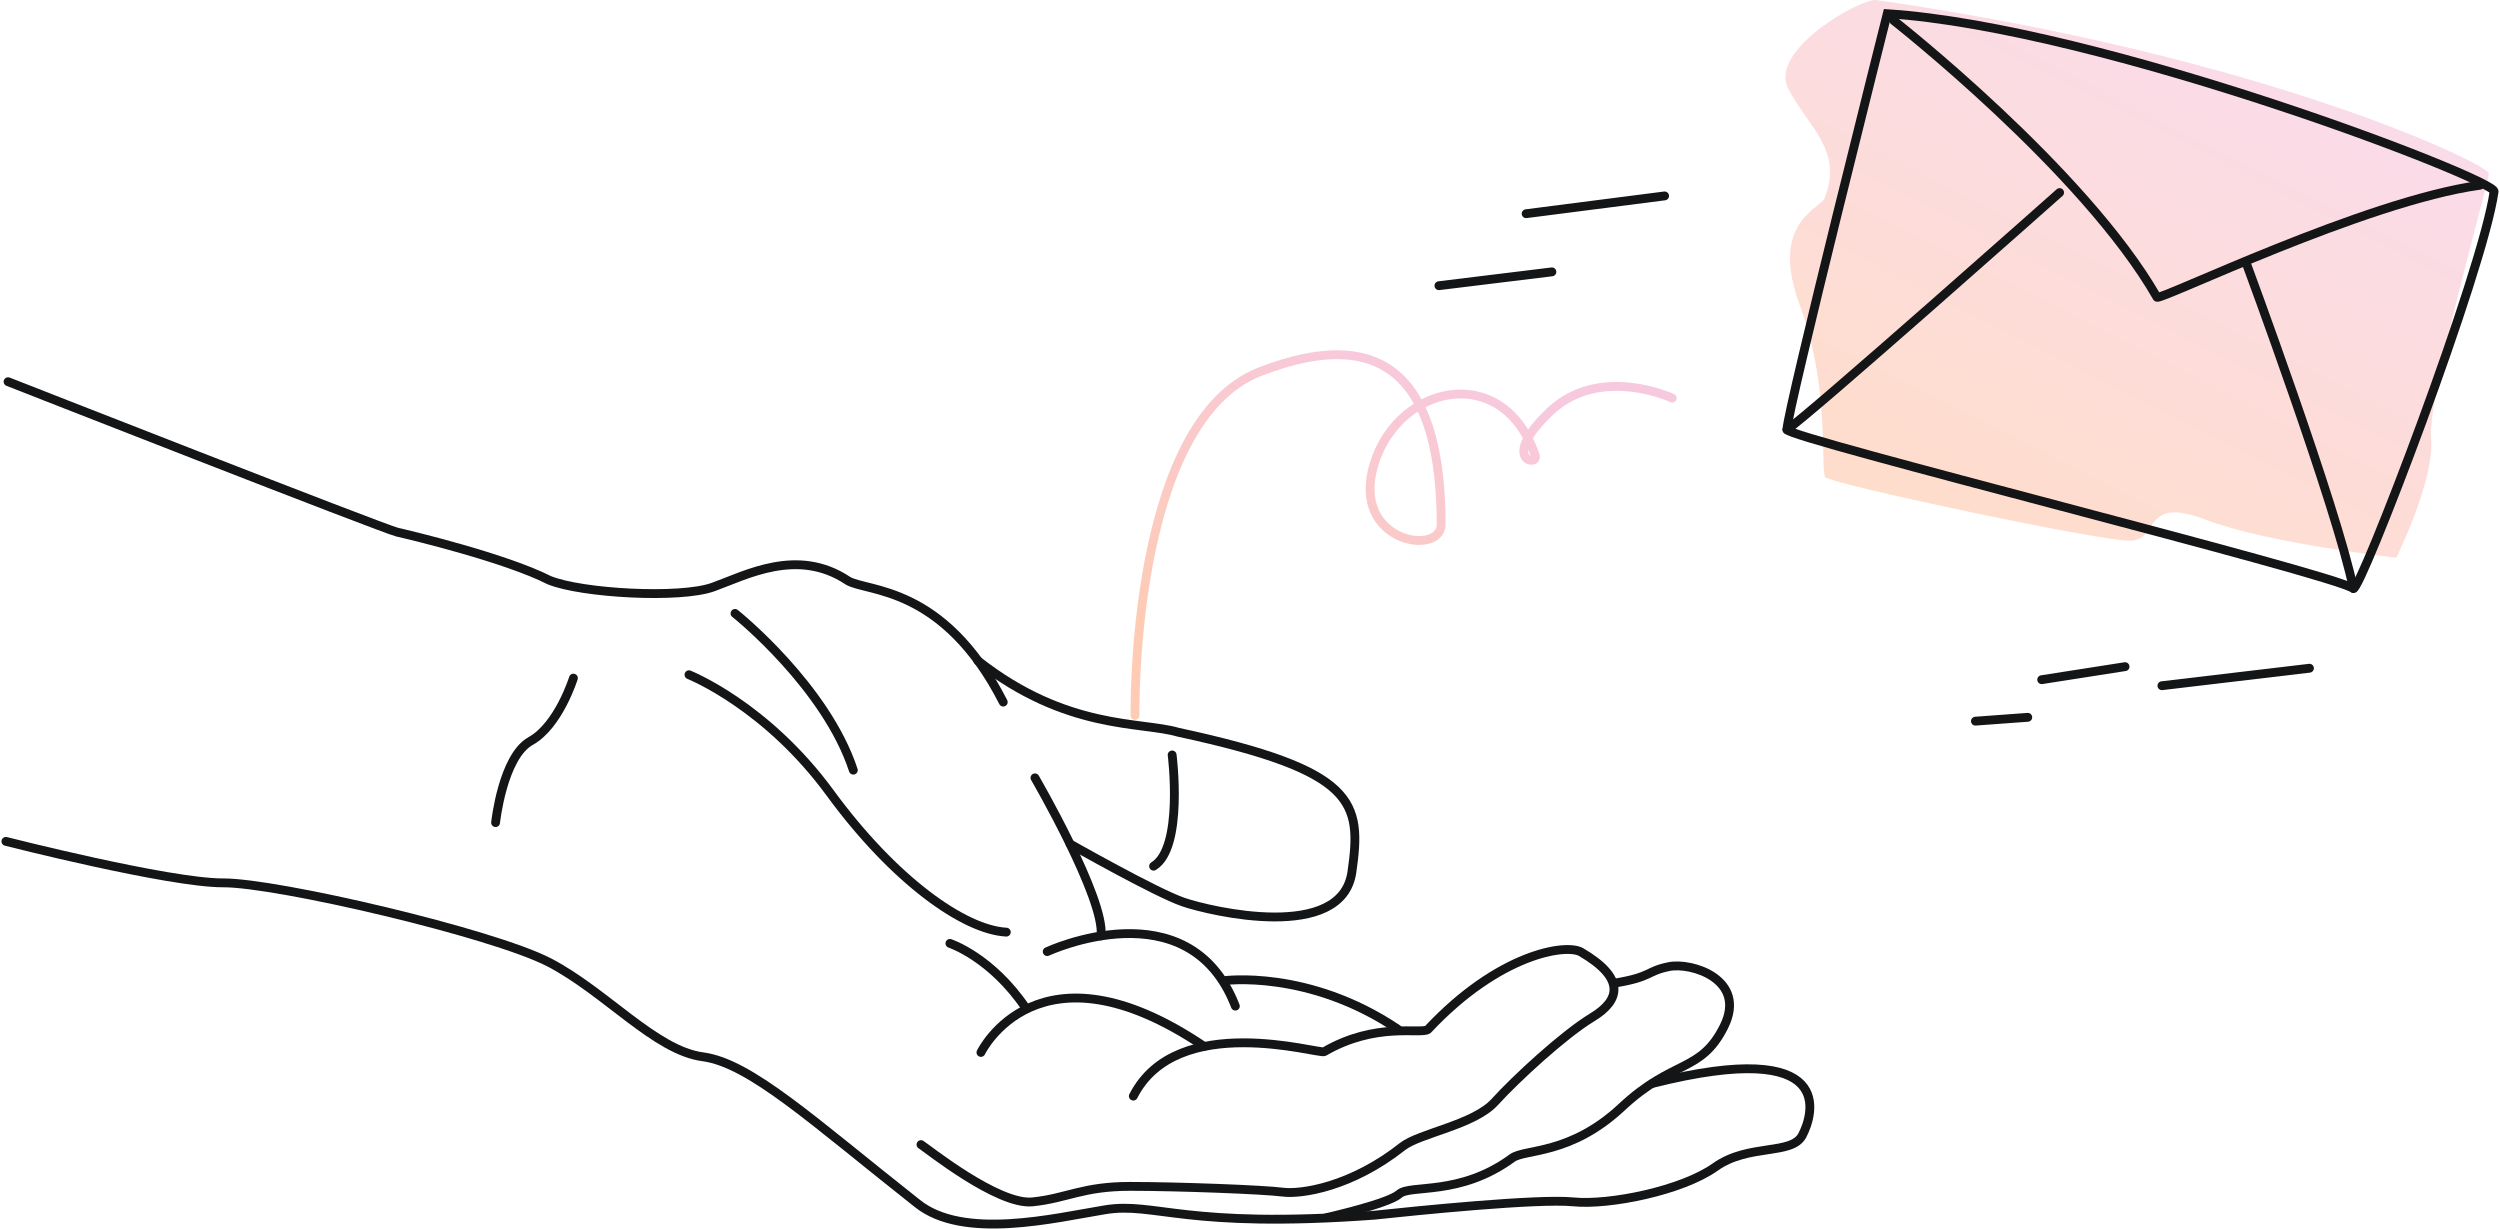<svg width="848" height="417" viewBox="0 0 848 417" fill="none" xmlns="http://www.w3.org/2000/svg">
<path opacity="0.2" d="M636.509 0.022C631.317 -0.715 599.691 16.941 606.626 30.174C613.561 43.408 625.487 51.18 618.753 67.529C615.805 71.516 600.428 76.609 610.612 103.879C620.797 131.15 617.447 159.661 619.122 161.872C620.797 164.083 712.994 183.782 722.71 183.414C732.425 183.045 726.697 168.07 747.97 176.211C769.244 184.352 812.796 189.176 812.796 189.176C812.796 189.176 825.929 162.91 824.623 148.571C823.316 134.232 844.221 61.901 844.221 58.852C844.221 55.804 768.607 19.085 636.509 0.022Z" fill="url(#paint0_linear_107_8365)"/>
<path d="M2 285.394C2 285.394 57.412 299.532 75.704 299.465C93.996 299.398 167.164 316.484 186.327 326.468C205.491 336.452 222.308 356.352 238.389 358.463C254.47 360.573 275.677 380.206 311.089 408.146C326.734 420.81 357.79 413.138 374.809 410.358C391.828 407.577 401.711 416.924 466.102 412.2C479.972 410.726 521.581 406.471 533.709 407.677C545.836 408.883 570.527 403.892 581.817 395.851C593.108 387.811 607.714 391.965 611.333 385.13C614.951 378.296 623.752 351.586 560.5 367.5" stroke="#141516" stroke-width="3" stroke-miterlimit="10" stroke-linecap="round"/>
<path d="M450 413C450 413 470.927 408.314 474.645 404.997C478.364 401.681 495.182 405.835 512.938 392.802C517.293 389.653 532.637 391.864 550.125 375.515C567.613 359.166 576.96 363.957 584.8 348.144C592.639 332.331 573.878 326.3 566.105 327.875C558.333 329.45 560.466 331.389 547.5 333.5" stroke="#141516" stroke-width="3" stroke-miterlimit="10" stroke-linecap="round"/>
<path d="M312.395 388.248C314.237 389.353 338.493 408.885 350.218 407.679C361.944 406.473 367.137 402.419 383.318 402.419C399.5 402.419 428.646 403.525 435.012 404.362C441.377 405.2 458.396 402.62 475.717 388.918C481.646 384.294 499.938 381.614 507.074 373.741C514.21 365.868 530.459 350.893 540.107 345.063C549.756 339.234 551.297 331.729 536.322 322.952C531.229 320.004 508.481 323.421 484.327 349.218C481.814 350.893 466.671 346.537 449.183 356.722C447.34 357.66 399.232 342.752 384.424 371.798" stroke="#141516" stroke-width="3" stroke-miterlimit="10" stroke-linecap="round"/>
<path d="M332.732 356.989C332.732 356.989 352.062 316.853 408.446 354.946" stroke="#141516" stroke-width="3" stroke-miterlimit="10" stroke-linecap="round"/>
<path d="M322.211 320C322.211 320 336.275 324.612 348 342" stroke="#141516" stroke-width="3" stroke-miterlimit="10" stroke-linecap="round"/>
<path d="M355.21 322.782C355.21 322.782 403.218 300.403 419.031 341.275" stroke="#141516" stroke-width="3" stroke-miterlimit="10" stroke-linecap="round"/>
<path d="M415.041 332.664C415.041 332.664 443.723 328.611 474.143 349.114" stroke="#141516" stroke-width="3" stroke-miterlimit="10" stroke-linecap="round"/>
<path d="M233.701 228.873C234.27 229.141 259.966 239.426 281.608 269.008C303.251 298.591 327.037 315.442 341.342 316.18" stroke="#141516" stroke-width="3" stroke-miterlimit="10" stroke-linecap="round"/>
<path d="M362.949 286.262C362.949 286.262 392.163 302.846 401.409 305.995C410.656 309.144 455.146 319.698 458.564 295.81C461.981 271.923 460.038 261.404 399.634 248.371C387.071 244.686 361.81 247.802 331.658 224.082" stroke="#141516" stroke-width="3" stroke-miterlimit="10" stroke-linecap="round"/>
<path d="M249.312 208.07C250.15 208.706 280.168 232.996 289.448 261.238" stroke="#141516" stroke-width="3" stroke-miterlimit="10" stroke-linecap="round"/>
<path d="M351.057 263.849C351.057 263.849 374.91 304.923 373.47 317.453" stroke="#141516" stroke-width="3" stroke-miterlimit="10" stroke-linecap="round"/>
<path d="M2.738 129.472C2.738 129.472 130.28 179.524 134.802 180.529C139.325 181.534 171.42 189.24 186.328 196.811C197.25 201.267 230.718 203.177 241.908 199.123C253.098 195.069 270.485 185.622 287.504 196.912C293.802 200.899 319.967 198.218 340.303 238.153" stroke="#141516" stroke-width="3" stroke-miterlimit="10" stroke-linecap="round"/>
<path d="M397.592 256.081C397.592 256.081 401.579 287.607 391.293 293.805" stroke="#141516" stroke-width="3" stroke-miterlimit="10" stroke-linecap="round"/>
<path d="M194.503 230.016C194.503 230.016 189.511 246.063 179.996 251.357C170.482 256.65 168.103 279.029 168.103 279.029" stroke="#141516" stroke-width="3" stroke-miterlimit="10" stroke-linecap="round"/>
<path opacity="0.3" d="M384.994 242.676C384.994 242.676 383.319 143.141 427.441 126.055C471.563 108.969 488.75 131.147 488.85 177.849C488.85 188.871 457.693 183.947 466.203 157.044C474.712 130.142 510.124 122.738 520.777 154.632C521.782 158.317 508.65 156.006 525.602 139.757C542.554 123.509 567.211 135.033 567.211 135.033" stroke="url(#paint1_linear_107_8365)" stroke-width="3" stroke-miterlimit="10" stroke-linecap="round"/>
<path d="M640.162 4.645C640.162 4.645 606.359 138.687 606.124 145.723C605.622 148.436 791.356 194.569 798.257 199.628C800.469 201.102 842.145 92.353 845.998 64.949C846.735 60.895 712.828 9.335 640.162 4.645Z" stroke="#141516" stroke-width="3" stroke-miterlimit="10" stroke-linecap="round"/>
<path d="M698.623 65.32C698.623 65.32 612.556 141.772 606.124 145.725" stroke="#141516" stroke-width="3" stroke-miterlimit="10" stroke-linecap="round"/>
<path d="M761.74 88.738C761.74 88.738 792.696 172.225 798.257 199.597" stroke="#141516" stroke-width="3" stroke-miterlimit="10" stroke-linecap="round"/>
<path d="M642.372 6.989C642.372 6.989 706.863 57.544 731.655 100.829C732.626 102.069 802.31 68.164 841.172 62.838" stroke="#141516" stroke-width="3" stroke-miterlimit="10" stroke-linecap="round"/>
<path d="M517.662 72.486L564.632 66.456" stroke="#141516" stroke-width="3" stroke-miterlimit="10" stroke-linecap="round"/>
<path d="M488.079 96.908L526.405 92.218" stroke="#141516" stroke-width="3" stroke-miterlimit="10" stroke-linecap="round"/>
<path d="M692.542 230.55L720.817 226.127" stroke="#141516" stroke-width="3" stroke-miterlimit="10" stroke-linecap="round"/>
<path d="M733.314 232.593L783.366 226.663" stroke="#141516" stroke-width="3" stroke-miterlimit="10" stroke-linecap="round"/>
<path d="M670.061 244.619L687.817 243.312" stroke="#141516" stroke-width="3" stroke-miterlimit="10" stroke-linecap="round"/>
<defs>
<linearGradient id="paint0_linear_107_8365" x1="656.25" y1="166.433" x2="740.209" y2="1.108" gradientUnits="userSpaceOnUse">
<stop stop-color="#FD5606"/>
<stop offset="1" stop-color="#E64B93"/>
</linearGradient>
<linearGradient id="paint1_linear_107_8365" x1="423.643" y1="227.965" x2="472.462" y2="114.45" gradientUnits="userSpaceOnUse">
<stop stop-color="#FD5606"/>
<stop offset="1" stop-color="#E64B93"/>
</linearGradient>
</defs>
</svg>
